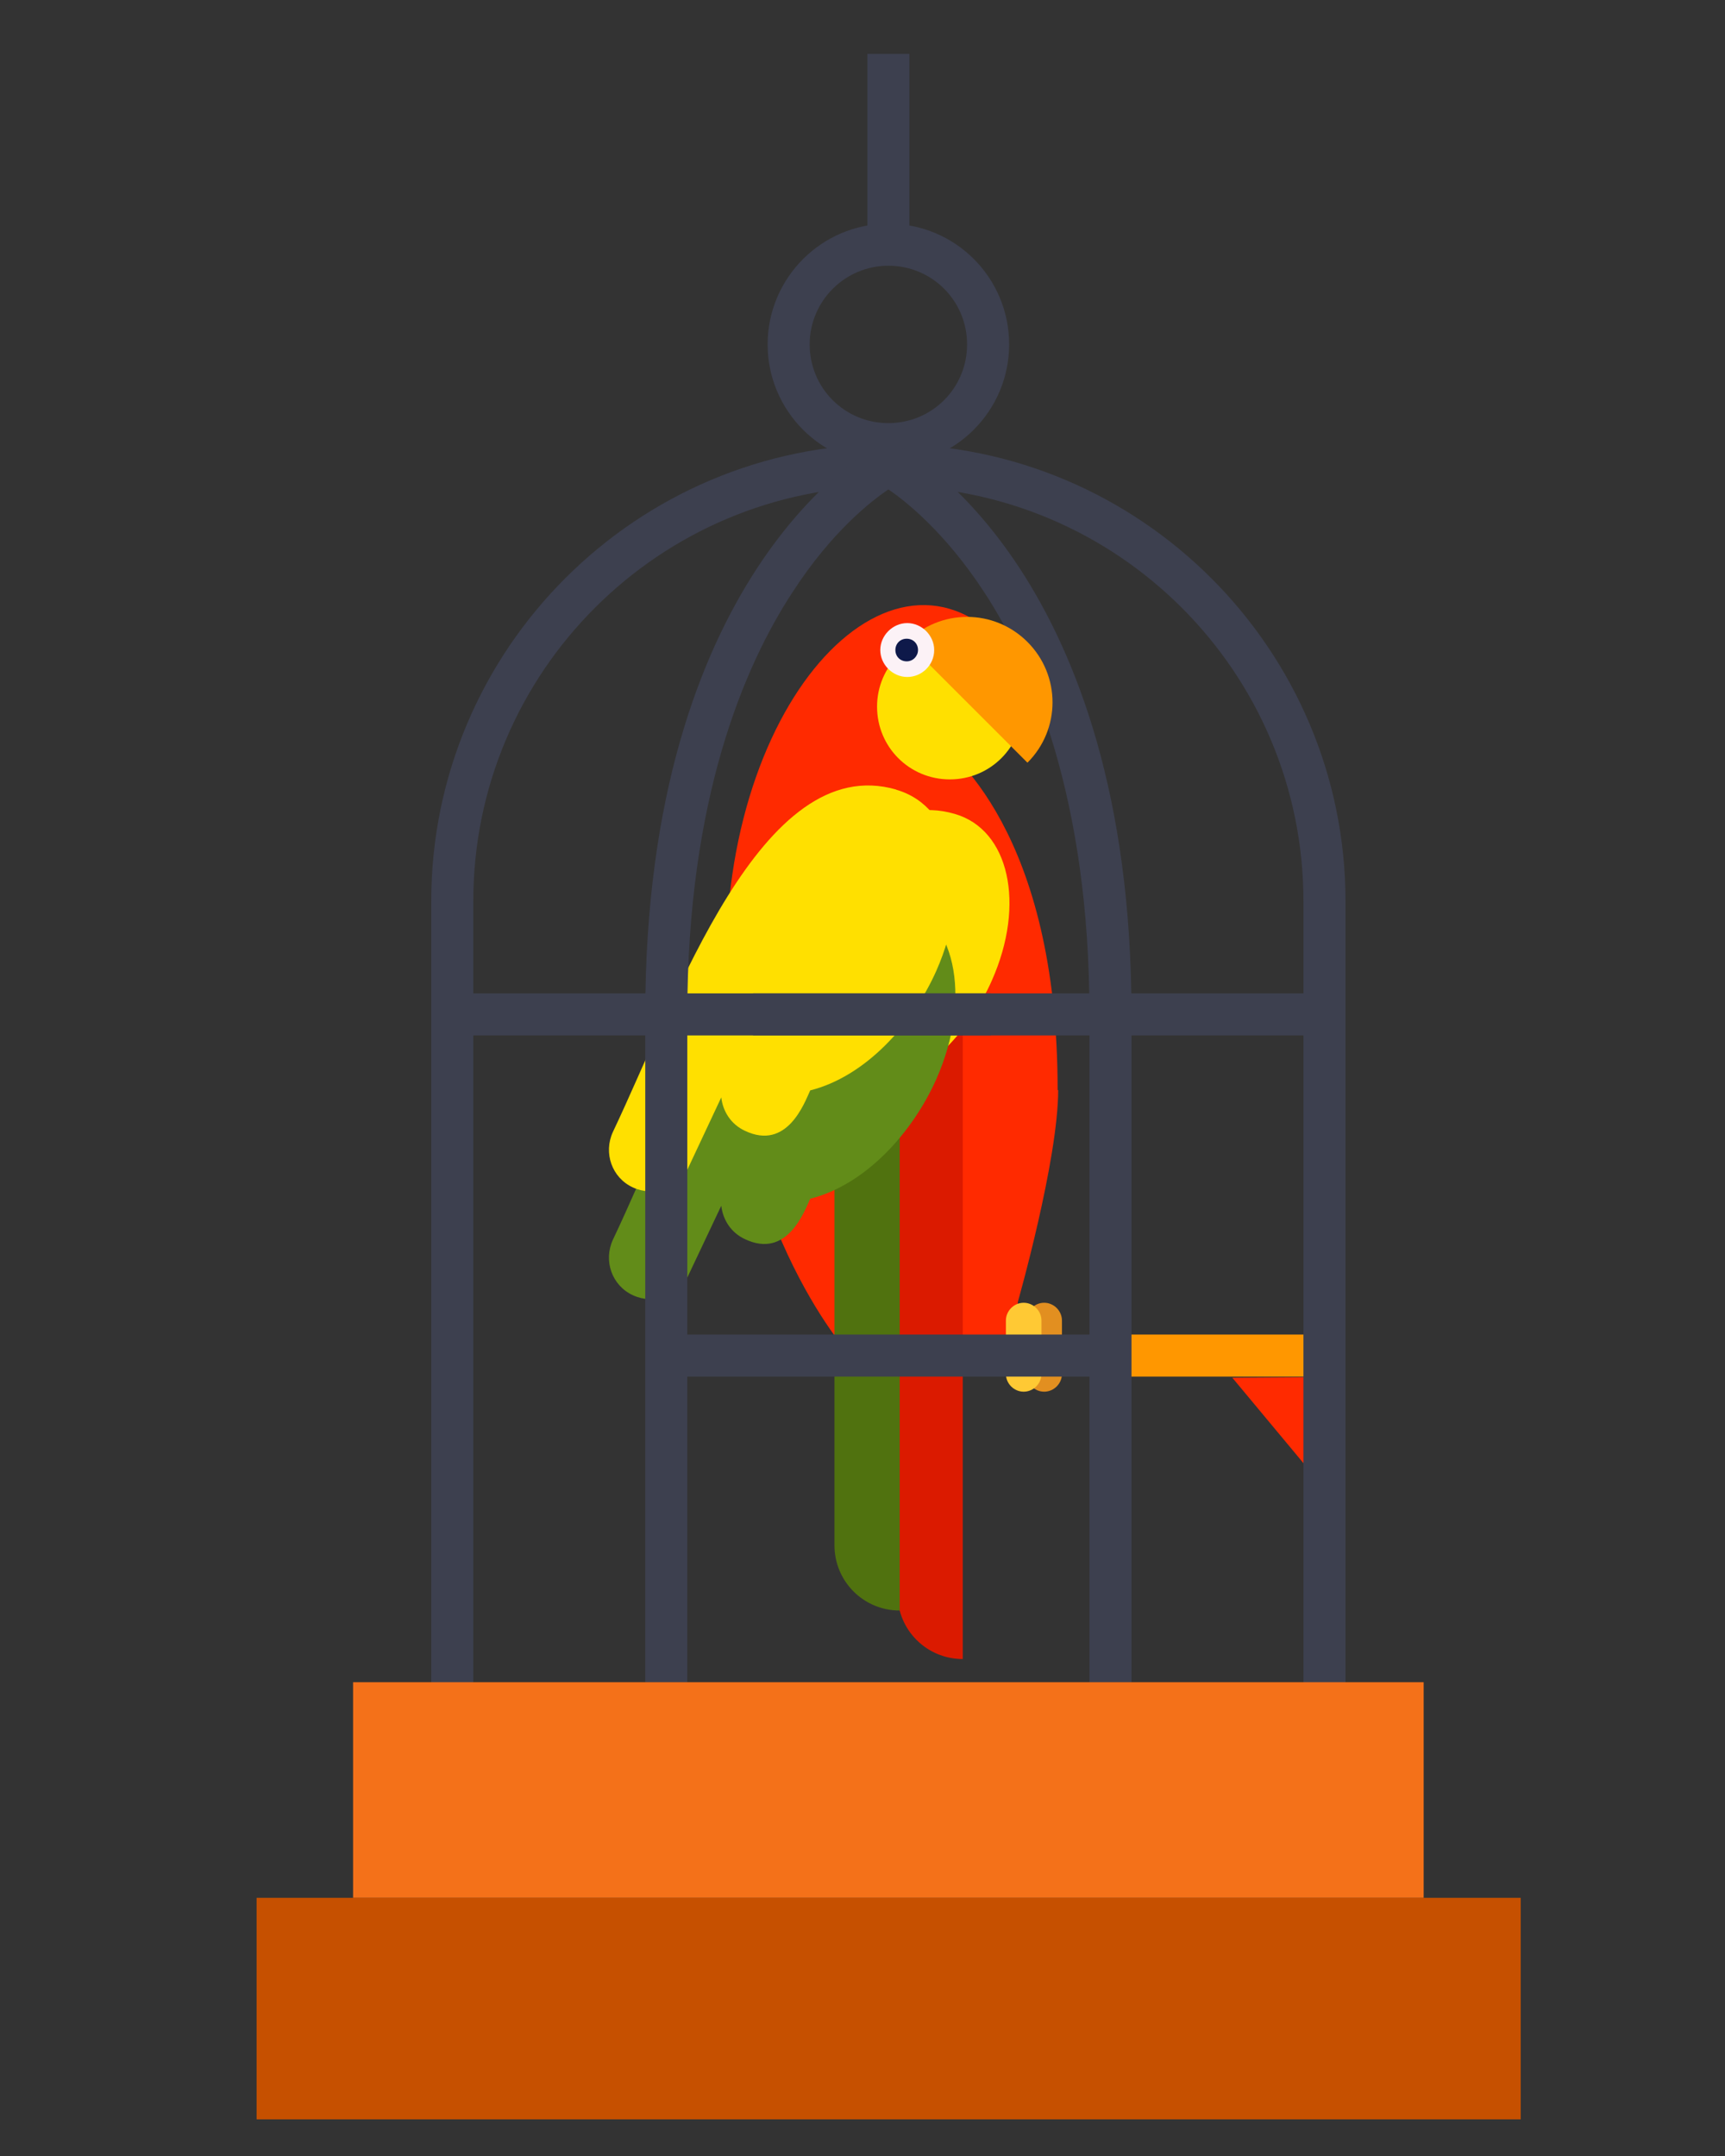 <svg xmlns="http://www.w3.org/2000/svg" viewBox="0 0 32 40"><rect x="0" y="0" width="32" height="40" fill="#333333" stroke="none"/><g><g id="Layer_1"><g><polygon points="22.86 25.56 24.35 27.35 24.35 25.55 22.86 25.56" style="fill: #ff2a00;"></polygon><rect x="20.62" y="24.76" width="3.84" height=".78" style="fill: #ff9700;"></rect><path d="M19.62,20.23c0-4.77-1.97-6.32-2.41-6.61l1.66-1.35c-2.05-2.83-5.4.45-5.4,5.57,0,4.78,2.28,7.28,2.28,7.28h3.22l-.09-.96s.75-2.63.75-3.94Z" style="fill: #ff2a00;"></path><path d="M19.7,25.49c0,.18-.15.33-.33.33h0c-.18,0-.33-.15-.33-.33v-.99c0-.18.15-.33.33-.33h0c.18,0,.33.15.33.33v.99Z" style="fill: #e28f20;"></path><path d="M19.32,25.49c0,.18-.15.33-.33.33h0c-.18,0-.33-.15-.33-.33v-.99c0-.18.15-.33.33-.33h0c.18,0,.33.15.33.33v.99Z" style="fill: #ffc934;"></path><path d="M17.86,17.27c-.67,0-1.21.54-1.21,1.21v11.09c0,.67.54,1.21,1.21,1.21v-13.51Z" style="fill: #db1a00;"></path><path d="M16.69,20.1c-.67,0-1.21.54-1.21,1.21v7.36c0,.67.54,1.21,1.21,1.21v-9.79Z" style="fill: #50720f;"></path><path d="M17.71,15.1c-2.3-.67-3.76,3.58-4.83,5.83-.17.35-.02.78.34.95.36.17.78.02.95-.34l.56-1.19c.02.24.17.46.4.57.72.34,1.01-.47,1.12-.69.95-.24,1.75-1.13,2.15-2.04.63-1.42.32-2.8-.69-3.09Z" style="fill: #ffe000;"></path><g><path d="M16.63,16.65c-2.51-.73-4.09,3.89-5.26,6.35-.18.39-.02.85.37,1.03.39.18.85.02,1.03-.37l.61-1.29c.03.26.18.5.44.62.78.37,1.1-.51,1.21-.75,1.03-.26,1.9-1.23,2.34-2.22.68-1.54.35-3.05-.75-3.36Z" style="fill: #628c19;"></path><path d="M16.63,14.65c-2.51-.73-4.09,3.89-5.26,6.35-.18.39-.02.85.37,1.03.39.18.85.02,1.03-.37l.61-1.3c.03.26.18.5.44.62.78.37,1.1-.51,1.21-.75,1.03-.26,1.9-1.23,2.34-2.22.68-1.54.35-3.05-.75-3.36Z" style="fill: #ffe000;"></path></g><rect x="8.37" y="18.43" width="16.18" height=".78" style="fill: #3d404f;"></rect><rect x="13.97" y="18.43" width="4.41" height=".78" style="fill: #3d404f;"></rect><g><path d="M24.96,32.19h-.78v-15.47c0-4.25-3.45-7.7-7.7-7.7s-7.7,3.45-7.7,7.7v15.47h-.78v-15.47c0-4.68,3.81-8.48,8.48-8.48s8.48,3.81,8.48,8.48v15.47Z" style="fill: #3d404f;"></path><path d="M16.48,8.63c-1.24,0-2.24-1.01-2.24-2.24s1-2.24,2.24-2.24,2.24,1,2.24,2.24-1.01,2.24-2.24,2.24ZM16.48,4.93c-.8,0-1.46.65-1.46,1.46s.65,1.46,1.46,1.46,1.46-.65,1.46-1.46-.65-1.46-1.46-1.46Z" style="fill: #3d404f;"></path><rect x="16.09" y="1" width=".78" height="3.54" style="fill: #3d404f;"></rect><g><rect x="11.97" y="19.1" width=".78" height="12.11" style="fill: #3d404f;"></rect><path d="M20.99,18.82c0-8.15-4.12-10.44-4.29-10.53h-.44c-.18.09-4.29,2.39-4.29,10.53h.78c0-4,1.06-6.47,1.95-7.83.73-1.13,1.47-1.7,1.78-1.91.31.21,1.05.79,1.78,1.91.89,1.36,1.95,3.83,1.95,7.83h.78Z" style="fill: #3d404f;"></path><rect x="20.21" y="19.1" width=".78" height="12.11" style="fill: #3d404f;"></rect></g><rect x="12.16" y="24.76" width="8.63" height=".78" style="fill: #3d404f;"></rect></g><path d="M18.97,13.11c0,.75-.6,1.35-1.35,1.35s-1.35-.6-1.35-1.35.61-1.35,1.35-1.35,1.35.6,1.35,1.35Z" style="fill: #ffe000;"></path><path d="M19.06,11.91c-.62-.62-1.62-.62-2.24,0l2.24,2.24c.62-.62.62-1.62,0-2.24Z" style="fill: #ff9700;"></path><path d="M17.33,12.06c0,.28-.23.5-.5.5s-.5-.23-.5-.5.23-.5.5-.5.5.23.5.5Z" style="fill: #fcf2f6;"></path><path d="M17.03,12.06c0,.11-.09.21-.21.21s-.21-.09-.21-.21.09-.21.21-.21.21.09.21.21Z" style="fill: #0e194a;"></path><rect x="6.55" y="31.21" width="19.86" height="4" style="fill: #f47119;"></rect><rect x="4.76" y="35.21" width="23.45" height="4.11" style="fill: #c65000;"></rect></g></g></g></svg>